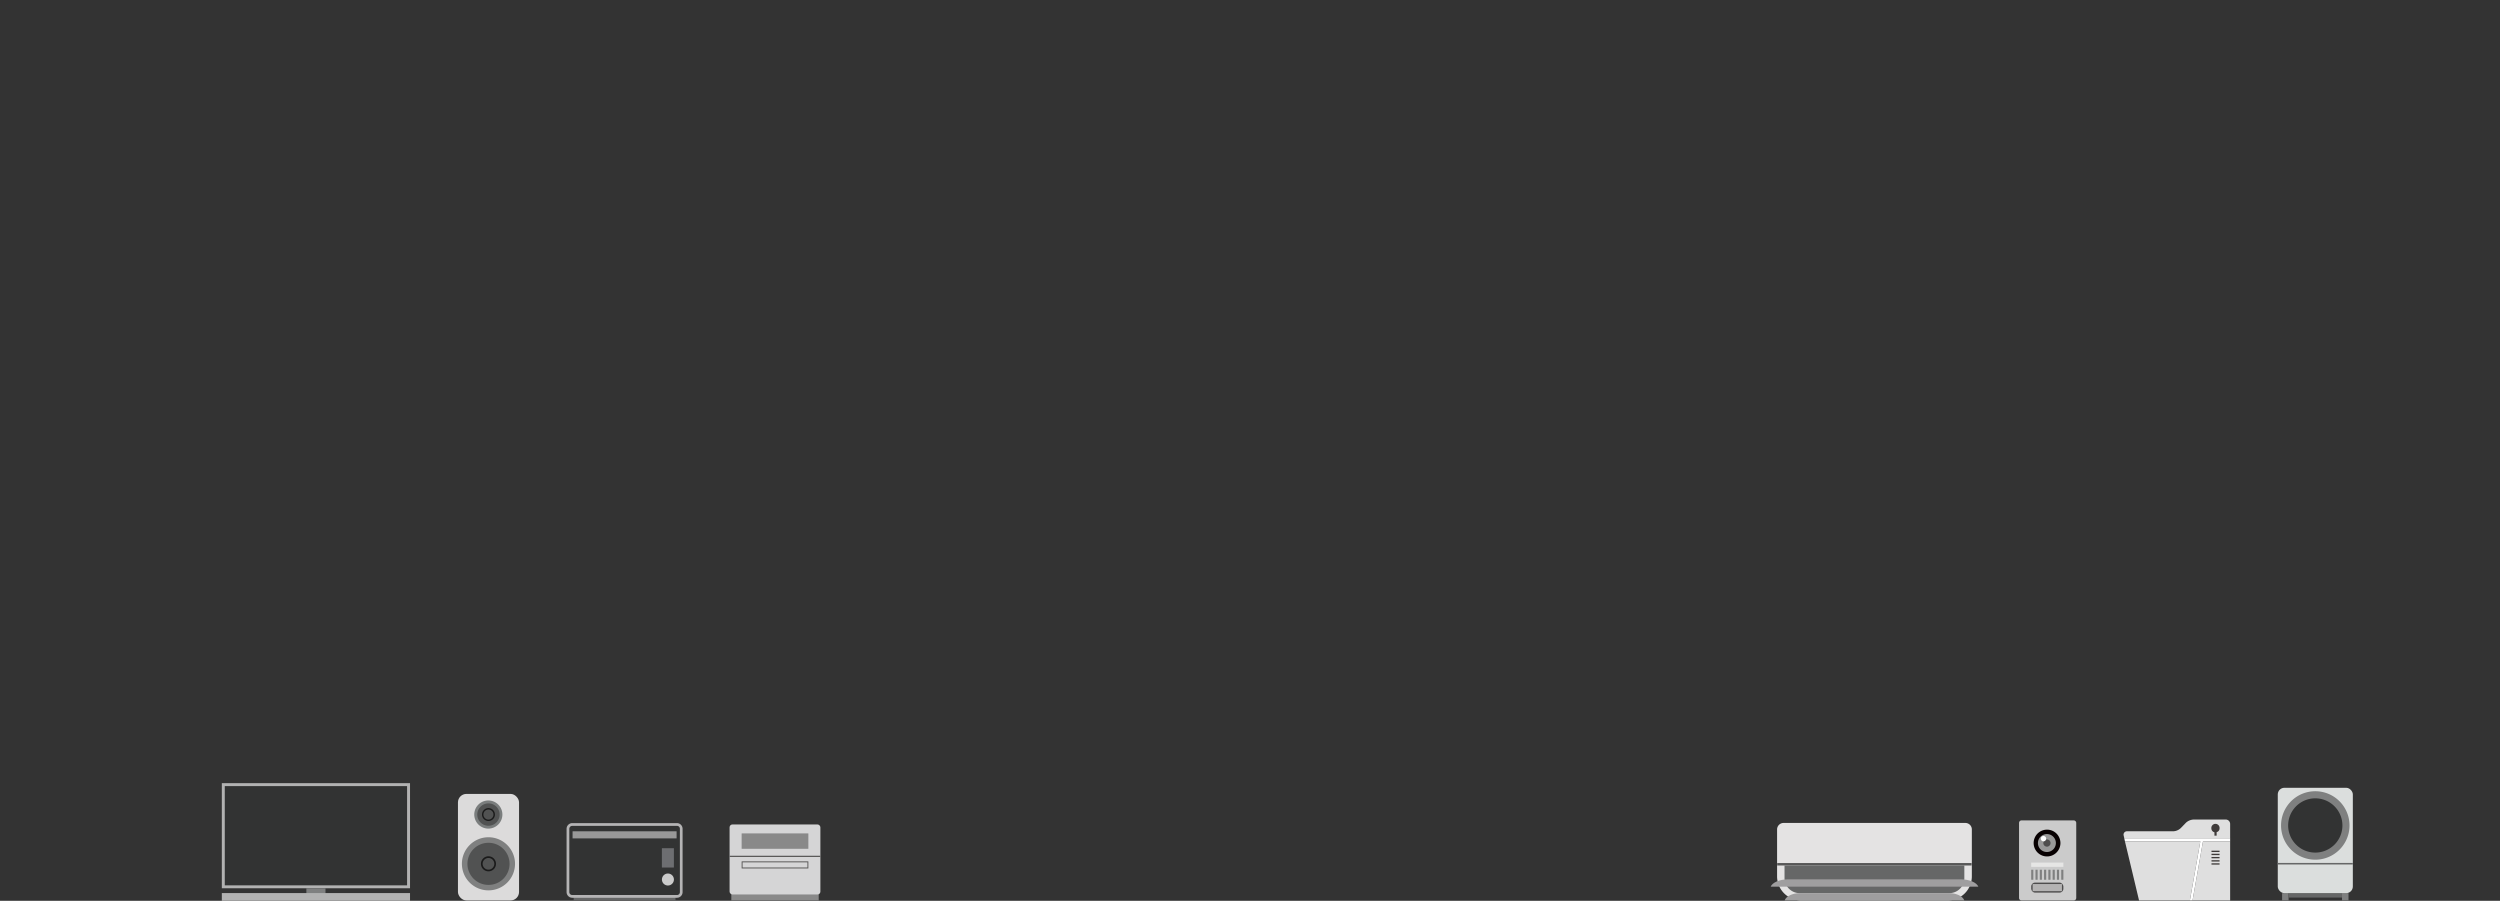 <svg id="products" xmlns="http://www.w3.org/2000/svg" width="263.32mm" height="94.88mm" viewBox="0 0 746.42 268.94">
  <rect x="0" y="0" width="746.42" height="268.94" fill="#333333" stroke="none"/>
  <title>illust-vision-products</title>
  <g>
    <g>
      <rect x="681.36" y="266.66" width="1.94" height="2.19" style="fill: #7f8080"/>
      <rect x="699.25" y="266.66" width="1.94" height="2.19" style="fill: #7f8080"/>
      <rect x="683.3" y="266.66" width="15.94" height="1.32" style="fill: #666767"/>
    </g>
    <rect x="680.07" y="235.2" width="22.41" height="31.46" rx="1.98" style="fill: #dbdedd"/>
    <path d="M701.49,246.45a10.22,10.22,0,1,0-10.22,10.22A10.22,10.22,0,0,0,701.49,246.45Z" style="fill: #7f8080"/>
    <path d="M699.37,246.45a8.1,8.1,0,1,0-8.1,8.1A8.1,8.1,0,0,0,699.37,246.45Z" style="fill: #323333"/>
    <rect x="680.07" y="257.64" width="22.41" height="0.46" style="fill: #666767"/>
  </g>
  <g>
    <rect x="171.28" y="265.92" width="30.4" height="2.93" style="fill: #666767"/>
    <g>
      <path d="M202.12,246.57H170.87a.88.88,0,0,0-.89.87v18.91a.88.88,0,0,0,.89.87h31.25a.86.86,0,0,0,.87-.87V247.44A.86.86,0,0,0,202.12,246.57Z" style="fill: #323333"/>
      <path d="M202.12,246.57a.86.86,0,0,1,.87.87v18.91a.86.86,0,0,1-.87.87H170.87a.88.88,0,0,1-.89-.87V247.44a.88.88,0,0,1,.89-.87h31.25m0-.82H170.87a1.71,1.71,0,0,0-1.71,1.69v18.91a1.71,1.71,0,0,0,1.71,1.69h31.25a1.69,1.69,0,0,0,1.68-1.69V247.44a1.69,1.69,0,0,0-1.68-1.69Z" style="fill: #b5b4b5"/>
    </g>
    <rect x="170.95" y="248.19" width="31.06" height="2.12" style="fill: #989898"/>
    <path d="M201.21,262.59a1.79,1.79,0,1,1-1.79-1.79A1.79,1.79,0,0,1,201.21,262.59Z" style="fill: #cbcbcb"/>
    <rect x="197.62" y="253.24" width="3.58" height="5.77" style="fill: #6d6e71"/>
  </g>
  <g>
    <g>
      <rect x="66.23" y="233.82" width="56.19" height="31.38" style="fill: #b2b2b2"/>
      <rect x="67.11" y="234.7" width="54.43" height="29.63" style="fill: #323333"/>
    </g>
    <g>
      <rect x="91.47" y="265.21" width="5.71" height="2.85" style="fill: #7f8080"/>
      <rect x="66.23" y="266.64" width="56.19" height="2.31" style="fill: #b2b2b2"/>
    </g>
  </g>
  <g>
    <path d="M532.52,245.7h54.27a1.94,1.94,0,0,1,1.94,1.94v14a7.19,7.19,0,0,1-7.19,7.19H537.77a7.19,7.19,0,0,1-7.19-7.19v-14A1.94,1.94,0,0,1,532.52,245.7Z" style="fill: #e4e3e3"/>
    <rect x="530.61" y="257.67" width="58.05" height="0.73" style="fill: #575757"/>
    <path d="M532.8,258.4v3.7a4.53,4.53,0,0,0,4.53,4.56H582a4.49,4.49,0,0,0,4.49-4.56v-3.7Z" style="fill: #666767"/>
    <path d="M582,266.66H537.33c-2.24,0-4.11,1-4.5,2.18h53.65C586.08,267.63,584.22,266.66,582,266.66Z" style="fill: #9f9e9f"/>
    <path d="M585.44,262.53H533.86c-2.58,0-4.74,1-5.19,2.19h62C590.18,263.5,588,262.53,585.44,262.53Z" style="fill: #9f9e9f"/>
  </g>
  <g>
    <rect x="218.35" y="248.88" width="26.09" height="19.96" style="fill: #898989"/>
    <rect x="217.83" y="246.15" width="27.11" height="20.91" rx="0.85" style="fill: #d5d5d6"/>
    <rect x="217.83" y="255.49" width="27.11" height="0.37" style="fill: #595857"/>
    <rect x="221.43" y="248.82" width="19.92" height="4.6" style="fill: #898989"/>
    <path d="M241.07,257.47V259H221.71v-1.54h19.36m.28-.29H221.43v2.12h19.92v-2.12Z" style="fill: #595857"/>
  </g>
  <g>
    <path d="M603.58,244.94h15.56a.76.76,0,0,1,.76.76v22.39a.76.76,0,0,1-.76.76H603.58a.76.76,0,0,1-.76-.76V245.7A.75.75,0,0,1,603.58,244.94Z" style="fill: #cbcbcb"/>
    <path d="M615.18,251.7a4,4,0,1,1-4-4A4,4,0,0,1,615.18,251.7Z" style="fill: #070001"/>
    <path d="M613.82,251.7a2.68,2.68,0,1,1-2.67-2.68A2.68,2.68,0,0,1,613.82,251.7Z" style="fill: #989898"/>
    <path d="M612.23,251.7a1.08,1.08,0,1,1-1.08-1.08A1.08,1.08,0,0,1,612.23,251.7Z" style="fill: #4e4d4d"/>
    <path d="M610.92,250.39a.8.8,0,0,1-.8.8.8.8,0,0,1,0-1.6A.8.8,0,0,1,610.92,250.39Z" style="fill: #fff"/>
    <rect x="606.45" y="259.67" width="0.64" height="2.99" style="fill: #7f8080"/>
    <rect x="607.73" y="259.67" width="0.64" height="2.99" style="fill: #7f8080"/>
    <rect x="609.01" y="259.67" width="0.64" height="2.99" style="fill: #7f8080"/>
    <rect x="610.29" y="259.67" width="0.64" height="2.99" style="fill: #7f8080"/>
    <rect x="611.57" y="259.67" width="0.64" height="2.99" style="fill: #7f8080"/>
    <rect x="612.85" y="259.67" width="0.64" height="2.99" style="fill: #7f8080"/>
    <rect x="614.13" y="259.67" width="0.64" height="2.99" style="fill: #7f8080"/>
    <rect x="615.42" y="259.67" width="0.64" height="2.99" style="fill: #7f8080"/>
    <rect x="606.45" y="257.53" width="9.61" height="1.28" style="fill: #e6e6e5"/>
    <rect x="606.45" y="263.51" width="9.61" height="2.99" rx="1.14" style="fill: #4e4d4d"/>
    <rect x="606.88" y="263.94" width="8.75" height="2.13" style="fill: #b4b3b3"/>
  </g>
  <g>
    <rect x="136.73" y="237.03" width="18.24" height="31.81" rx="2.53" style="fill: #dcdbdb"/>
    <path d="M153.77,257.91a7.93,7.93,0,1,0-7.92,7.92A7.93,7.93,0,0,0,153.77,257.91Z" style="fill: #7f8080"/>
    <circle cx="145.85" cy="257.91" r="6.29" style="fill: #515252"/>
    <path d="M148.09,257.91a2.25,2.25,0,1,0-2.24,2.24A2.24,2.24,0,0,0,148.09,257.91Z" style="fill: #1a1a1a"/>
    <path d="M147.58,257.91a1.74,1.74,0,1,0-1.73,1.73A1.73,1.73,0,0,0,147.58,257.91Z" style="fill: #515252"/>
    <g>
      <path d="M150,243.2a4.2,4.2,0,1,0-4.19,4.19A4.2,4.2,0,0,0,150,243.2Z" style="fill: #7a7d7d"/>
      <path d="M149.18,243.2a3.34,3.34,0,1,0-3.33,3.34A3.34,3.34,0,0,0,149.18,243.2Z" style="fill: #515252"/>
      <path d="M147.77,243.2a1.93,1.93,0,1,0-1.92,1.92A1.92,1.92,0,0,0,147.77,243.2Z" style="fill: #1a1a1a"/>
      <path d="M147.33,243.2a1.49,1.49,0,0,0-3,0,1.49,1.49,0,1,0,3,0Z" style="fill: #515252"/>
    </g>
  </g>
  <g>
    <path d="M665.85,250.42V246a1.32,1.32,0,0,0-1.31-1.32h-9.61a3.68,3.68,0,0,0-2.24.92l-1.62,1.67a3.46,3.46,0,0,1-2.24.92H635.06a1,1,0,0,0-1,1.27l.22,1h31.58" style="fill: #dfdfdf"/>
    <path d="M662.69,247.31a1.23,1.23,0,1,0-2.45,0,1.21,1.21,0,0,0,.92,1.18v1h.66v-1.05A1.14,1.14,0,0,0,662.69,247.31Z" style="fill: #3e3a39"/>
    <polygon points="656.95 251.21 634.44 251.21 637.16 262.57 638.65 268.84 639.97 268.84 653.83 268.84 656.95 251.21" style="fill: #dfdfdf"/>
    <polygon points="657.74 251.21 654.62 268.84 665.85 268.84 665.85 251.21 657.74 251.21" style="fill: #dfdfdf"/>
    <polygon points="634.27 250.42 634.44 251.21 656.95 251.21 653.83 268.84 654.62 268.84 657.74 251.21 665.85 251.21 665.85 250.42 665.85 250.42 634.27 250.42" style="fill: #fff"/>
    <g>
      <rect x="660.28" y="253.98" width="2.41" height="0.4" style="fill: #3e3a39"/>
      <rect x="660.28" y="254.9" width="2.41" height="0.4" style="fill: #3e3a39"/>
      <rect x="660.28" y="255.86" width="2.41" height="0.39" style="fill: #3e3a39"/>
      <rect x="660.28" y="256.83" width="2.41" height="0.39" style="fill: #3e3a39"/>
      <rect x="660.28" y="257.75" width="2.41" height="0.39" style="fill: #3e3a39"/>
    </g>
  </g>
</svg>

